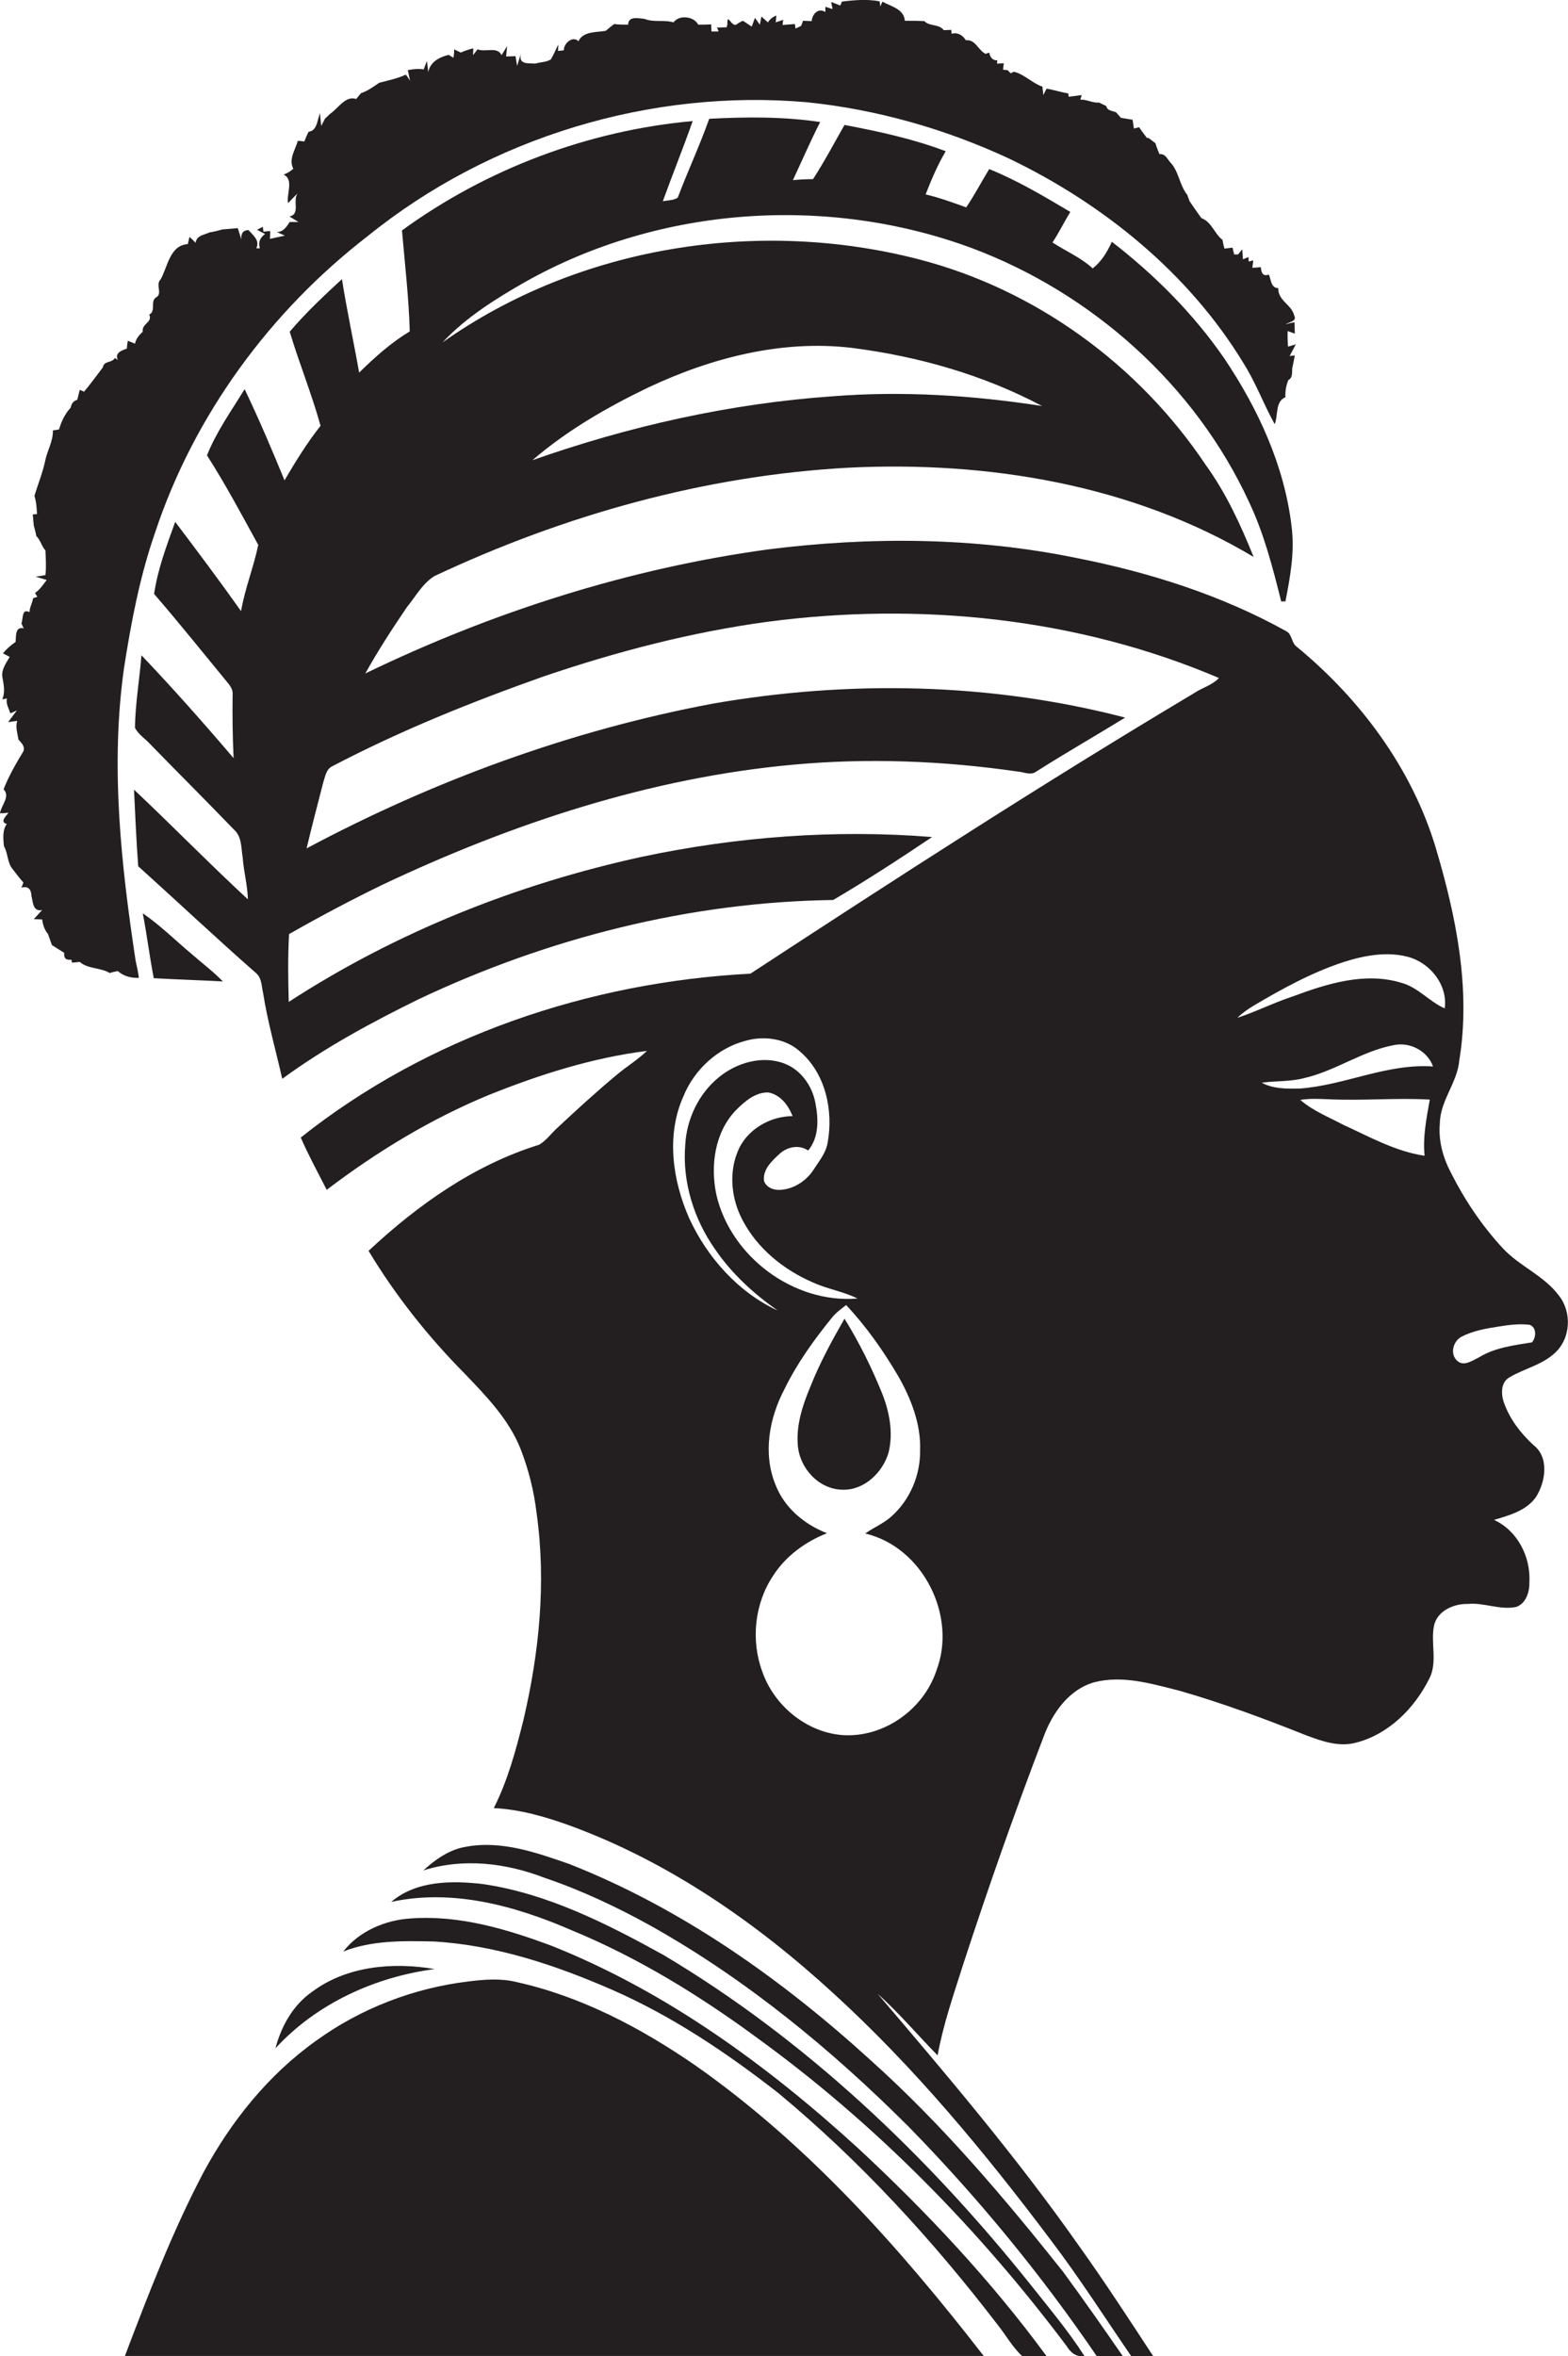 <?xml version="1.0" encoding="utf-8"?>
<!-- Generator: Adobe Illustrator 19.2.0, SVG Export Plug-In . SVG Version: 6.00 Build 0)  -->
<svg version="1.1" id="Layer_1" xmlns="http://www.w3.org/2000/svg" xmlns:xlink="http://www.w3.org/1999/xlink" x="0px" y="0px"
	 viewBox="0 0 483.3 726" enable-background="new 0 0 483.3 726" xml:space="preserve">
<g>
	<path fill="#231F20" d="M480.5,399.2c-4.6-6.2-12.1-9-17.3-14.6c-6.4-6.9-11.7-14.8-15.9-23.1c-2.5-4.7-4-10-3.5-15.4
		c0.1-7,5.4-12.5,6-19.4c3.6-22-1-44.5-7.3-65.6c-7.4-24.5-23.3-45.8-42.9-61.9c-1.6-1.2-1.3-3.9-3.3-4.8
		c-20-11.1-42.2-18.1-64.6-22.5c-31.3-6.4-63.5-6.6-95.1-2.6c-43,5.9-84.9,19.3-124,38.2c3.9-7,8.3-13.8,12.8-20.4
		c2.7-3.3,4.8-7.3,8.5-9.6c40-18.8,83.4-31,127.7-33.4c42.9-2.1,87.5,5.2,124.8,27.5c-4-9.9-8.5-19.7-14.8-28.4
		c-20.6-30.8-52.4-54-88.4-63.3c-49.5-12.8-104.8-4.1-146.8,25.6c7.3-7.8,16.5-13.5,25.6-18.7c41.5-23.3,93.2-26.8,137.7-10.3
		c37,13.9,68.7,42.2,85.3,78.2c4.6,9.7,7.3,20.2,9.9,30.6c0.3,0,0.9,0,1.3,0c1.5-7.6,2.9-15.3,1.9-23.1
		c-2.2-18.7-10.3-36.2-20.7-51.7c-9.5-13.8-21.5-25.8-34.7-36c-1.4,3.1-3.2,6.1-5.9,8.2c-3.7-3.4-8.3-5.3-12.4-8
		c2-3,3.6-6.3,5.5-9.4c-8.1-4.8-16.3-9.7-25-13.2c-2.4,3.9-4.5,8-7.1,11.8c-4.1-1.5-8.3-3-12.5-4c1.8-4.6,3.7-9.1,6.2-13.3
		c-10-3.8-20.6-6.1-31.2-8.1c-3.2,5.6-6.2,11.3-9.7,16.7c-2.1,0-4.1,0.1-6.2,0.3c2.8-6,5.4-12,8.4-17.9c-11.3-1.7-22.8-1.6-34.2-1
		c-2.9,8.2-6.6,16.1-9.7,24.3c-1.4,0.9-3.1,0.8-4.6,1.1c3-8.3,6.3-16.4,9.2-24.7c-32.1,2.9-63.5,14.7-89.6,33.7
		c0.9,10.4,2.1,20.7,2.4,31.1c-5.8,3.5-10.8,8-15.6,12.7c-1.7-9.6-3.8-19.2-5.3-28.8C100,91,94.3,96.3,89.3,102.2
		c2.9,9.7,6.8,19.2,9.5,29c-4.2,5.3-7.7,11-11.1,16.8c-3.9-9.5-7.9-18.9-12.3-28.1c-4.1,6.7-8.7,13.1-11.6,20.4
		c5.7,8.9,10.7,18.3,15.8,27.6c-1.4,6.8-4.1,13.4-5.3,20.4c-6.6-9.3-13.4-18.4-20.3-27.5c-2.6,7.2-5.4,14.6-6.5,22.2
		c7.6,8.8,14.9,17.9,22.3,26.9c1,1.2,2.1,2.5,1.9,4.2c-0.1,6.5,0,13,0.3,19.5c-9.2-10.8-18.6-21.4-28.4-31.7
		c-0.6,7.5-1.9,14.9-2,22.3c1,2.1,3.2,3.4,4.8,5.2c8.5,8.7,17.2,17.4,25.7,26.2c2.5,2.2,2.2,5.7,2.7,8.6c0.3,4.3,1.5,8.5,1.6,12.9
		c-11.9-11-23.3-22.7-35.1-33.8c0.4,7.9,0.7,15.7,1.3,23.6c12.2,11,24.1,22.2,36.4,33c1.7,1.5,1.6,4,2.1,6.1
		c1.4,8.9,3.9,17.6,5.9,26.4c13.1-9.6,27.5-17.4,42.2-24.6c39.8-18.8,83.5-29.9,127.6-30.5c10.4-6.1,20.5-12.7,30.5-19.4
		c-29.9-2.4-60.2-0.1-89.5,6.1c-38.5,8.4-75.7,23.2-108.8,44.7c-0.2-7-0.3-13.9,0.1-20.9c9.5-5.4,19.1-10.5,29-15.3
		c39.8-18.8,82.4-32.9,126.5-36.9c22.9-2.1,46.1-1.2,68.9,2.1c1.9,0.1,4.1,1.3,5.8,0.1c9.1-5.8,18.4-11.1,27.5-16.7
		c-41.4-10.8-85.1-11.6-127.1-4.3c-43.7,8.2-86,23.7-125.2,44.6c1.6-6.8,3.4-13.5,5.1-20.2c0.6-1.8,0.9-4.2,2.8-5.1
		c21-11,42.9-19.8,65.2-27.7c22.4-7.6,45.3-13.6,68.8-16.8c46.9-6.2,95.7-1.3,139.3,17.3c-2,2.2-5.2,3-7.7,4.7
		c-46.3,27.6-91.6,56.9-136.7,86.4c-49.7,2.6-99.4,19.3-138.6,50.5c2.4,5.5,5.3,10.8,8,16.1c15.4-11.7,32-21.8,49.9-29.2
		c15.7-6.3,32-11.5,48.8-13.6c-2.8,2.7-6.1,4.7-9.1,7.2c-6.4,5.3-12.5,10.9-18.5,16.5c-1.9,1.7-3.4,3.9-5.6,5.2
		c-20,6.2-37.4,18.5-52.6,32.7c8.3,13.8,18.4,26.5,29.7,37.9c6.6,6.9,13.5,14,17.1,23c2.5,6.4,4.2,13.1,5,20c3,21.3,0.8,43-4.1,63.8
		c-2.3,9.2-4.8,18.5-9.1,27c8,0.4,15.7,2.6,23.2,5.3c30.5,11.1,57.6,29.9,81.4,51.7c25,22.8,46.7,49,67,76
		c8.9,11.7,16.8,24.1,25.1,36.2c2.2-0.1,4.5-0.2,6.7-0.1c-7.6-11.6-15.2-23.3-23.3-34.6c-19-27-40.4-52.2-61.8-77.3
		c6.6,5.9,12.3,12.7,18.5,19c1.7-9.5,4.9-18.6,7.8-27.8c7.7-23.6,15.9-47,24.8-70.2c2.7-7.4,7.8-14.8,15.8-17
		c8.7-2.2,17.6,0.5,26,2.6c13.3,3.8,26.2,8.6,39,13.7c5,1.9,10.4,3.8,15.7,2.3c10-2.6,17.9-10.6,22.4-19.6c2.7-5.1,0.4-11,1.5-16.4
		c1-4.6,6.1-6.8,10.4-6.7c5-0.5,10,2,15,0.9c3-1.1,4.1-4.7,4-7.7c0.4-7.8-3.7-15.8-10.9-19.1c4.7-1.4,9.9-2.8,12.9-7
		c3-4.7,4.2-12.3-0.8-16.1c-3.9-3.6-7.2-7.9-9-12.9c-1-2.7-1.1-6.5,1.8-8c4.4-2.6,9.7-3.7,13.6-7.2
		C484.3,412.5,484.5,404.2,480.5,399.2z M199.8,119.4c19.5-9.2,41.3-14.8,62.9-12.2c20.3,2.6,40.4,8.3,58.5,17.9
		c-21.3-3.3-43-4.7-64.5-3c-31.6,2.2-62.8,9.2-92.6,19.7C174.8,132.6,187.1,125.5,199.8,119.4z M228.8,375.8
		c4.6,8.9,12.8,15.5,21.9,19.4c4.4,2,9.2,2.7,13.6,4.9c-19.7,1.6-39.1-12.9-43.5-32c-1.9-9-0.5-19.2,6-26c2.7-2.7,6-5.6,10-5.5
		c3.8,0.7,6.2,4,7.5,7.3c-7.1,0-14.4,4.3-17,11.1C224.6,361.7,225.5,369.5,228.8,375.8z M212.4,375.3c-5.1-11.6-7.1-25.5-1.8-37.4
		c3.4-8.4,10.7-15.1,19.5-17.3c5.6-1.5,12.1-0.6,16.5,3.4c7.9,6.8,10.3,18.2,8.5,28.1c-0.5,3.1-2.6,5.6-4.2,8.1
		c-2.2,3.5-6,6.1-10.2,6.4c-2.1,0.2-4.4-0.6-5.2-2.7c-0.5-3.5,2.4-6.2,4.8-8.4c2.4-2.2,6.1-2.9,8.8-1c3.4-4.1,3.2-9.8,2.2-14.8
		c-1-5.2-4.5-10.1-9.5-12c-6.8-2.6-14.7-0.3-20.2,4.2c-6.3,5.1-10,13-10.4,21c-0.9,11.3,2.7,22.8,9.2,32
		c5.1,7.5,11.9,13.7,19.3,18.9C227.6,398.2,218,387.5,212.4,375.3z M288.6,514.8c-4,12-16.3,20.7-29,19.8
		c-11.2-0.9-21.1-9.2-24.7-19.7c-3.5-9.6-2.3-20.9,3.4-29.4c3.9-6.1,10-10.5,16.6-13.1c-7-2.7-13.2-7.9-15.9-15
		c-3.9-9.6-1.9-20.5,2.8-29.4c3.9-8,9.1-15.2,14.7-22.1c1.2-1.5,2.8-2.6,4.3-3.8c6.2,6.6,11.4,14,16,21.8c4,7,7.1,14.9,6.8,23
		c0.1,7.6-3.1,15.2-8.8,20.3c-2.4,2.2-5.5,3.4-8.1,5.3C284.5,476.7,295.1,498,288.6,514.8z M439.1,356.1c-8.9-1.3-16.9-5.8-25-9.5
		c-4.5-2.4-9.4-4.3-13.3-7.7c2.9-0.5,5.9-0.3,8.8-0.2c10.4,0.5,20.7-0.5,31.1,0.1C439.7,344.5,438.5,350.3,439.1,356.1z
		 M400.6,335.4c-4,0.1-8.2,0.1-11.7-1.8c4.3-0.6,8.8-0.3,13-1.4c9.7-2.2,18-8.4,27.8-10.2c4.9-1,10.3,1.8,12,6.6
		C427.5,327.6,414.5,334.4,400.6,335.4z M431.9,302.8c-11.2-3.4-22.9,0.3-33.4,4.2c-5.8,1.9-11.3,4.7-17.1,6.6
		c1.5-1.5,3.3-2.7,5.1-3.8c8.8-5.2,17.9-10.2,27.7-13.4c6.3-2,13.2-3.3,19.7-1.6c6.9,1.8,12.4,8.7,11.4,15.9
		C440.5,308.6,437.1,304.2,431.9,302.8z M472.2,413.6c-5.6,0.9-11.4,1.6-16.3,4.6c-1.9,0.9-4.6,2.9-6.6,1.2
		c-2.6-2.1-1.4-6.3,1.3-7.6c3.5-1.8,7.6-2.5,11.5-3.1c3.1-0.5,6.3-0.9,9.4-0.5C473.7,409,473.5,412.1,472.2,413.6z"/>
	<path fill="#231F20" d="M58.9,293.8c-4.9-4.1-9.5-8.7-14.9-12.4c1.3,6.6,2.1,13.4,3.4,20c7.1,0.4,14.2,0.6,21.3,1
		C65.7,299.3,62.2,296.7,58.9,293.8z"/>
	<path fill="#231F20" d="M273.9,447.5c1.5-6.2,0.2-12.7-2.1-18.4c-3.2-7.9-7-15.5-11.5-22.8c-3.9,6.8-7.6,13.6-10.5,20.9
		c-2.4,5.7-4.4,11.8-3.9,18c0.5,7.1,6.4,13.7,13.8,13.8C266.4,459.2,272.1,453.7,273.9,447.5z"/>
	<path fill="#231F20" d="M268.7,635.1c-27.5-25.1-58.5-47.1-93.3-60.8c-10.1-3.5-20.8-7.3-31.7-5.3c-5.1,0.8-9.5,3.9-13.2,7.3
		c12.3-3.9,25.5-2.3,37.4,2.3c11.5,3.9,22.5,9.1,33.1,15c29.3,16.5,55.5,38.1,79.2,61.8c21.3,21.8,40.7,45.4,57.8,70.5
		c2.7,0,5.4,0.1,8.1,0.1c-6-8.7-12.1-17.4-18.4-26C309.5,677.1,290.5,654.7,268.7,635.1z"/>
	<path fill="#231F20" d="M204.4,602.3c-17.4-9.6-35.7-18.9-55.6-21.8c-9.5-1.1-20.5-1.1-28.2,5.5c18.9-4.1,38.2,1.2,55.5,8.7
		c20.4,8.4,39.3,20,57,33c36.6,26.5,68.6,59.1,95.7,95.2c1.2,2,3,3.4,5.5,3.1c-5-7.8-10.9-14.8-16.6-22
		C285.9,664.2,248.3,628.4,204.4,602.3z"/>
	<path fill="#231F20" d="M264.6,662c-27.9-25.5-59.1-48.3-94.4-62.4c-13.9-5.2-28.6-9.6-43.6-8.5c-7.9,0.5-15.9,3.9-20.8,10.2
		c8.8-3.5,18.5-3.3,27.9-3.1c19.1,1.1,37.6,7.3,55,14.9c18.5,8.1,35.3,19.4,51.2,31.8c25.3,21,47.6,45.3,67.6,71.4
		c2.5,3.1,4.5,6.8,7.5,9.6c2.5,0.2,5,0,7.6,0.1C305.5,702.7,285.7,681.6,264.6,662z"/>
	<path fill="#231F20" d="M96.2,613.7c-5.9,4.1-9.5,10.6-11.3,17.4c12.7-13.8,30.7-22,49.1-24.4C121.2,604.5,106.9,605.7,96.2,613.7z
		"/>
	<path fill="#231F20" d="M214.2,636.3c-16.7-11.5-35.1-21.2-55-25.6c-4.8-1.2-9.9-0.8-14.7-0.2c-16.9,2-33.3,8.3-47.1,18.3
		c-14.6,10.4-26.1,24.7-34.6,40.4c-9.6,18.2-17,37.5-24.3,56.7c88.2,0,176.5,0,264.7,0C277.4,692.6,248.9,660.6,214.2,636.3z"/>
	<path fill="#231F20" d="M41.8,296c-4.5-29.7-7.8-60-3.6-90c2.2-14.2,4.9-28.4,9.6-41.9c12-36.2,35.5-68.2,65.6-91.4
		c37.6-30.4,87.2-45.4,135.3-41.2c21.5,2.2,42.6,8.2,62.2,17.3c29.2,14,55.6,35.4,72.5,63.3c3.7,5.9,6.1,12.5,9.5,18.6
		c1.1-2.7,0.1-7,3.3-8.3c-0.1-1.8,0.2-3.6,0.9-5.3c1.4-0.7,1.1-2.3,1.2-3.6c0.3-1.3,0.5-2.6,0.8-4l-1.6,0.2c0.5-0.9,1.4-2.7,1.9-3.6
		l-2.4,0.7c-0.1-1.6-0.2-3.2-0.1-4.8c0.5,0.2,1.6,0.6,2.2,0.8c0-0.9-0.1-2.6-0.1-3.5c-0.7,0.1-2,0.4-2.7,0.6c1-0.7,3.6-0.9,2.6-2.7
		c-0.8-3.4-5-4.5-4.9-8.4c-2.3-0.1-2.2-2.6-2.9-4.2c-2,0.7-2.3-0.7-2.5-2.3c-0.6,0.1-1.9,0.2-2.6,0.2c0.1-0.6,0.2-1.7,0.3-2.3
		l-1.4,0.4l-0.1-1.4c-0.4,0.2-1.3,0.5-1.7,0.7c0-0.8-0.2-2.3-0.2-3.1l-1.3,1.6l-1.2,0c-0.1-0.5-0.4-1.6-0.5-2.1
		c-0.6,0.1-1.9,0.2-2.5,0.3c-0.2-0.7-0.5-2-0.6-2.7c-2.5-1.9-3.3-5.5-6.5-6.7c-1.3-1.8-2.5-3.5-3.7-5.3c-0.1-0.5-0.5-1.3-0.6-1.8
		c-2.5-3-2.6-7.4-5.4-10.2c-0.9-1.1-1.5-2.6-3.2-2.4c-0.5-1.1-0.9-2.2-1.3-3.4c-0.7-0.5-1.4-1.1-2.1-1.6l-0.5,0
		c-0.8-1.1-1.6-2.1-2.4-3.3c-0.4,0.1-1.2,0.3-1.6,0.4c-0.1-0.7-0.3-2-0.4-2.7c-1.2-0.2-2.4-0.4-3.6-0.6c-0.4-0.4-1.1-1.3-1.5-1.7
		c-1.1-0.5-2.7-0.4-3-1.9c-0.5-0.3-1.7-0.8-2.2-1.1c-2,0.2-3.8-1-5.8-0.9c0.1-0.3,0.3-1,0.4-1.4c-1.3,0.2-2.6,0.3-4,0.5l-0.1-1
		c-2.3-0.4-4.5-1.1-6.7-1.5c-0.3,0.5-0.8,1.5-1,2c-0.1-0.6-0.2-1.9-0.3-2.6c-3.2-1.1-5.5-3.8-8.8-4.6c-0.2,0.1-0.7,0.3-0.9,0.5
		c-0.3-0.2-0.8-0.7-1-1l-1.4-0.1c0-0.5,0.1-1.5,0.2-2c-0.5,0-1.6,0.1-2.1,0.1l0.1-1c-1.6,0-2.2-1-2.5-2.4l-1.1,0.4
		c-2.4-1.2-3.1-4.5-6.1-4.2c-1-1.6-2.5-2.5-4.4-2c0-0.3-0.1-0.9-0.1-1.2c-0.6,0-1.8,0.1-2.3,0.1c-1.5-2-4.4-1.1-6-2.8
		c-2-0.1-4-0.1-6-0.1c-0.3-3.7-4.3-4.4-6.9-5.9L271.3,2c0-0.4-0.1-1.2-0.2-1.6c-3.8-0.7-7.7-0.4-11.6,0.1L259,1.7
		c-0.7-0.3-2.1-0.8-2.8-1.1c0.1,0.6,0.3,1.7,0.4,2.2c-0.5-0.2-1.6-0.5-2.2-0.7l0,1.6c-2.2-1.4-4.1,0.7-4.2,2.8c-0.7,0-2-0.1-2.7-0.1
		c-0.1,0.4-0.4,1.2-0.6,1.6l-1.7,0.8L245,7.4c-1.3,0.1-2.6,0.2-3.8,0.3l0.2-1.6c-0.6,0.2-1.7,0.6-2.3,0.8l0.2-2.1
		c-1.1,0.4-2,1.1-2.6,2.1l-2-1.8c-0.1,0.6-0.4,1.9-0.5,2.5c-0.5-0.7-1-1.4-1.5-2.1l-1,2.7c-0.9-0.6-1.8-1.2-2.7-1.8
		c-0.5,0.2-1.4,0.7-1.8,1c-1.6,1.5-3.1-3.9-3,0L224,8.4c-0.8,0-2.3,0.1-3,0.1l0.5,1.2c-0.5,0-1.6,0-2.2,0l-0.1-2.2
		c-1.3,0.1-2.7,0.1-4,0.1c-1.2-2.5-5.8-3.2-7.6-0.7c-2.9-0.9-6.1,0.1-9-1.1c-1.8-0.1-4.9-1-5,1.8c-1.4,0-2.9,0-4.3-0.2
		c-0.9,0.7-1.8,1.4-2.6,2.1c-2.9,0.5-7,0.1-8.4,3.2c-1.8-1.8-4.6,0.7-4.5,2.8l-1.8,0.2l0.1-2c-0.8,1.5-1.4,3.1-2.3,4.6
		c-1.4,0.9-3.2,0.8-4.8,1.3c-2-0.2-5.4,0.5-4.4-3.2c-0.3,1-0.9,2.9-1.2,3.9c-0.1-0.7-0.4-2.2-0.5-3c-0.7,0-2.2,0.1-2.9,0.1
		c0.1-0.8,0.2-2.4,0.3-3.2c-0.4,0.7-1.3,2.1-1.7,2.8c-1.3-2.8-5-0.8-7.4-1.8c-0.3,0.4-1,1.3-1.4,1.8l0.1-2.1
		c-1.4,0.3-2.7,0.8-3.9,1.3c-0.5-0.3-1.5-0.7-2-1c0,0.6-0.1,1.9-0.2,2.6c-0.4-0.2-1.1-0.6-1.5-0.9c-2.9,0.7-5.7,2.2-6.3,5.3
		c-0.1-0.9-0.3-2.5-0.4-3.4c-0.3,0.7-0.8,2-1,2.6c-1.6-0.3-3.3-0.1-4.9,0.2c0.2,1.1,0.5,2.2,0.7,3.3c-0.3-0.5-0.9-1.4-1.3-1.9
		c-2.6,1.2-5.5,1.8-8.2,2.5c-1.8,1.2-3.5,2.5-5.6,3.2c-0.4,0.4-1.1,1.3-1.5,1.8c-3.4-1.1-5.5,2.9-8.1,4.6c-0.4,0.4-1.1,1.1-1.5,1.4
		c-0.3,0.6-0.9,1.8-1.2,2.3c-0.1-1-0.3-3-0.4-4c-0.2,0.6-0.5,1.9-0.7,2.5c-0.4,1.5-1,3.1-2.8,3.3c-0.5,1-0.9,2-1.3,3
		c-0.5-0.1-1.5-0.2-2-0.2c-0.8,2.8-2.9,5.6-1.4,8.6c-0.9,0.8-1.9,1.4-3,1.8c3.3,1.5,0.8,6.1,1.4,8.8c0.7-0.8,2.1-2.2,2.9-3
		c-1.6,2.3,1,6.4-2.5,7.1c0.7,0.4,2.1,1.3,2.8,1.7c-0.7,0-2,0-2.7,0c-1,1.5-2,3.1-4,3.1c0.6,0.3,1.9,0.8,2.5,1.1
		c-1.5,0.3-3.1,0.7-4.6,1c0-0.6,0.1-1.8,0.1-2.4c-0.5,0-1.6,0.1-2.1,0.2l-0.2-1.5c-0.5,0.2-1.3,0.7-1.8,0.9c0.6,0.3,1.9,1,2.5,1.3
		c-1.5,1.1-2.2,2.5-1.6,4.4c-0.3,0-0.8,0-1.1,0c1.2-2.4-1-4-2.4-5.6c-1.6,0-2.4,1-2.2,2.9c-0.3-0.9-0.8-2.6-1.1-3.5
		c-1.6,0.1-3.2,0.3-4.8,0.4c-1.3,0.4-2.6,0.7-3.9,0.9c-1.7,0.8-4,0.9-4.3,3.2c-0.5-0.5-1.4-1.4-1.9-1.8c-0.1,0.5-0.4,1.6-0.5,2.2
		c-5.6,0.4-6.2,7-8.4,10.9c-1.7,1.6,0.8,4.5-1.5,5.6c-1.7,1.2,0.1,4.3-2,5.2c1.1,2.5-2.4,2.8-2,5.3c-1.1,1-2.1,2.2-2.4,3.7
		c-0.5-0.2-1.6-0.7-2.2-0.9c-0.1,0.6-0.3,1.8-0.3,2.4c-1.6,0.6-3.8,1.3-2.8,3.5l-0.9-0.6c-0.9,1.6-3.4,0.8-3.7,2.9
		c-1.9,2.5-3.8,5.1-5.8,7.5l-1.3-0.6c-0.3,1-0.5,2.1-0.8,3.1c-1.2,0.3-1.8,1.2-2,2.4c-1.8,1.9-2.9,4.3-3.6,6.7
		c-0.5,0.1-1.4,0.3-1.9,0.3c0.1,3.4-1.8,6.3-2.4,9.5c-0.8,3.7-2.2,7.1-3.3,10.7c0.6,1.8,0.7,3.7,0.8,5.6l-1.3,0.1
		c0.1,1.1,0.2,2.3,0.3,3.4c0.3,1.1,0.6,2.2,0.8,3.3c1.3,1.2,1.6,3.1,2.8,4.4c0.1,2.5,0.3,5.1,0,7.6l-3,0.5l3.4,1
		c-1.1,1.4-2.1,3-3.6,4l0.7,1.2l-1.3,0.4c-0.2,1.5-1.1,2.8-1.1,4.3c-2.5-1.2-1.9,2-2.5,3.5c0.2,0.4,0.5,1.1,0.7,1.5
		c-2.7-0.6-2.3,2.4-2.5,4.2c-1.5,1-2.8,2.2-3.9,3.5c0.5,0.3,1.6,0.8,2.1,1.1c-1.2,2-2.8,4.2-2.2,6.6c0.4,2.2,0.8,4.4-0.1,6.5
		c0.3-0.1,1-0.2,1.4-0.3c-0.3,1.7,0.6,3.1,1.1,4.6l2-0.9c-0.7,0.9-2,2.7-2.7,3.6c0.7-0.1,2.1-0.3,2.8-0.4c-0.6,2,0.1,3.9,0.4,5.8
		c0.9,1,2.1,2.1,1.5,3.6c-2.3,3.8-4.5,7.6-6.1,11.7c2.2,2.2-0.8,5-1.1,7.4c0.6,0,2-0.1,2.6-0.2c-0.7,1.1-2.8,2.8-0.5,3.5
		c-1.4,1.8-1.1,4.6-0.9,6.8c1.3,2.2,1,5.1,2.7,7.1c1.1,1.4,2.1,2.8,3.3,4.1c-0.1,0.4-0.4,1.2-0.6,1.6c2.2-0.6,3,0.6,3.1,2.6
		c0.5,1.9,0.4,4.9,3.3,4.3c-0.9,0.9-1.7,1.9-2.6,2.8c0.6,0,1.9,0.1,2.6,0.1c0.2,1.6,0.7,3.2,1.8,4.5c0.4,1.1,0.8,2.3,1.2,3.4
		c1.3,0.8,2.5,1.6,3.8,2.4c-0.2,1.6,0.5,2.3,2.2,2.1l0.2,0.9c0.6,0,1.8-0.2,2.4-0.2c2.5,2.2,6.4,1.7,9.2,3.4
		c0.6-0.2,1.9-0.5,2.5-0.6c1.8,1.6,4.1,2.2,6.5,2.1C42.6,299.6,42.2,297.8,41.8,296z"/>
</g>
</svg>
